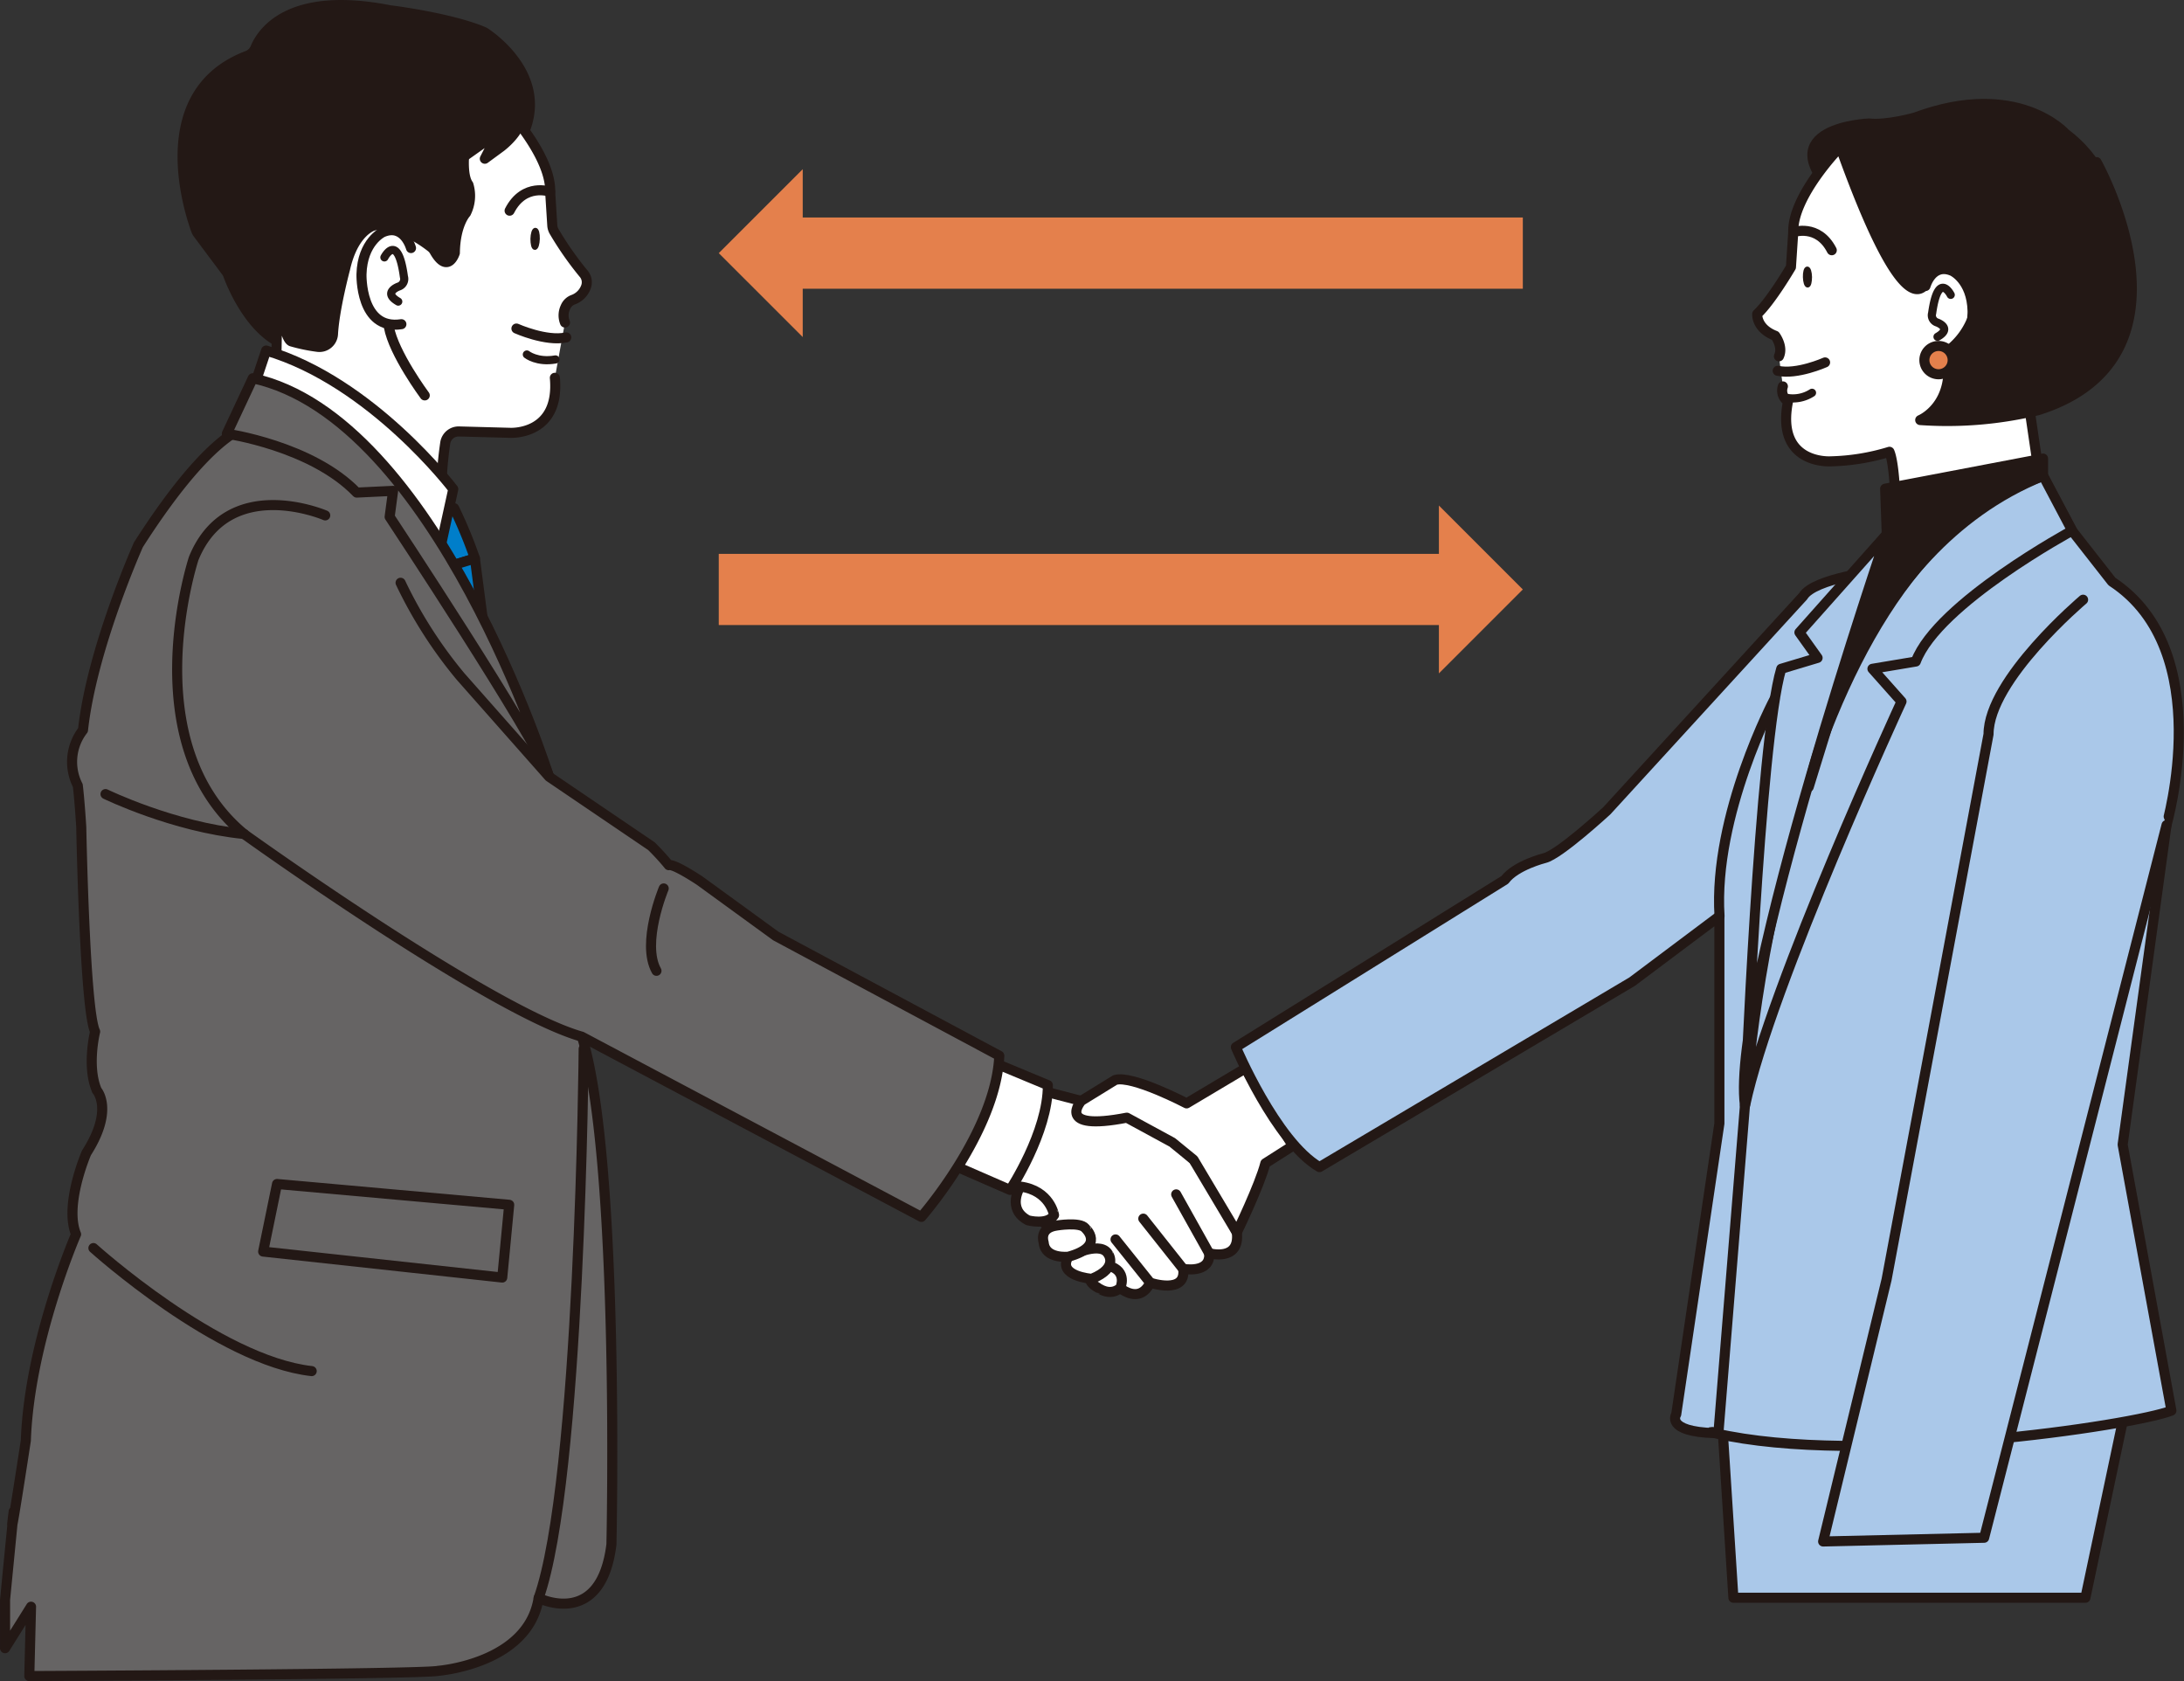 <svg id="文字" xmlns="http://www.w3.org/2000/svg" viewBox="0 0 492.64 379.15"><rect x="0" y="0" width="492.64" height="379.15" fill="#333333" stroke="none"/><defs><style>.cls-1,.cls-12{fill:#e4804c;}.cls-2{fill:#dedfdf;stroke-width:2.13px;}.cls-10,.cls-11,.cls-12,.cls-2,.cls-3,.cls-4,.cls-5,.cls-6,.cls-7,.cls-8,.cls-9{stroke:#231815;stroke-linecap:round;stroke-linejoin:round;}.cls-3{fill:#aac8e9;}.cls-10,.cls-11,.cls-12,.cls-3,.cls-4,.cls-5,.cls-7,.cls-9{stroke-width:2.27px;}.cls-4,.cls-6{fill:#fff;}.cls-5,.cls-8{fill:#231815;}.cls-6{stroke-width:1.84px;}.cls-7{fill:none;}.cls-8{stroke-width:0.99px;}.cls-9{fill:#007eca;}.cls-10{fill:#666464;}.cls-11{fill:#7d7d7d;}</style></defs><polygon class="cls-1" points="343.5 49.06 181.07 49.06 181.07 38.16 162.13 57.09 181.07 76.02 181.07 65.12 343.5 65.12 343.5 49.06"/><polygon class="cls-1" points="343.5 132.95 324.57 114.02 324.57 124.92 162.13 124.92 162.13 140.98 324.57 140.98 324.57 151.88 343.5 132.95"/><path class="cls-2" d="M247.68,503.68H194.57a1.92,1.92,0,0,1-1.83-2.47l2.48-8.21a1.91,1.91,0,0,1,1.83-1.36H245.2A1.91,1.91,0,0,1,247,493l2.48,8.21A1.92,1.92,0,0,1,247.68,503.68Z" transform="translate(-151.64 -127.26)"/><polygon class="cls-3" points="479.69 316.43 470.4 360.36 391 360.36 386.78 294.47 479.69 316.43"/><path class="cls-4" d="M430.63,405.23s-4.69-10.55-9.77-16.41c0,0-10.16-10.16-16.41-10.94l-19.54-5.08-6.64,16.8,2.34,4.3s2.34,9,9.38,10.16l12.11,11.72s5.87,7,9,.79c0,0,8.21,2.73,7.43-3.13,0,0,6.25,1.17,5.86-3.52C424.38,409.92,431.41,411.88,430.63,405.23Z" transform="translate(-151.64 -127.26)"/><line class="cls-4" x1="265.31" y1="269.38" x2="272.74" y2="282.67"/><line class="cls-4" x1="257.89" y1="274.85" x2="266.87" y2="286.18"/><line class="cls-4" x1="251.63" y1="279.54" x2="259.45" y2="289.31"/><path class="cls-4" d="M388,372l-16-6.65L364.24,389l15.24,6.64S388.07,382.64,388,372Z" transform="translate(-151.64 -127.26)"/><path class="cls-5" d="M264.91,153.28l-.75,3.29a3.15,3.15,0,0,0-.07.92l1.81,23.44a3.07,3.07,0,0,1-.84,2.36l-26,27.32a3.1,3.1,0,0,1-3.2.8l-21.5-7.17a2.89,2.89,0,0,1-.69-.32c-6.34-3.91-9.84-12.65-10.57-14.64a3.3,3.3,0,0,0-.43-.78L196.32,180a2.77,2.77,0,0,1-.42-.75c-1.36-3.69-10.61-31,11.51-39.4a3.21,3.21,0,0,0,1.82-1.74c1.45-3.53,7.59-13.09,30.63-8.48l.17,0c1.07.14,13.43,1.77,20.6,4.77a2.94,2.94,0,0,1,.55.3c2.05,1.38,14.7,10.58,8.11,23.57" transform="translate(-151.64 -127.26)"/><path class="cls-4" d="M279.08,200a4.32,4.32,0,0,1,.11-3.47,3,3,0,0,1,1.7-1.66,4.82,4.82,0,0,0,2.88-2.78,3,3,0,0,0-.56-3.2,73.51,73.51,0,0,1-6.56-9.4,3.1,3.1,0,0,1-.43-1.39l-.48-7.56c.16-5.91-5.1-13.21-8.44-17.23a3,3,0,0,0-4.22-.47,4.52,4.52,0,0,1-3,1,3.16,3.16,0,0,0-3,2.64c-.7,3.78-1.51,10.08.22,12.44a8.62,8.62,0,0,1-.55,6.38s-2.43,2.57-2.51,9c0,0-1.53,4.88-4.55-.31a3,3,0,0,0-.84-1,30.43,30.43,0,0,0-5.77-3.54s-.3-2.38-6.79-1.38a3.36,3.36,0,0,0-.82.24c-1.23.57-4.44,2.67-6,9.62h0s-2.41,9-2.72,14.69a3.09,3.09,0,0,1-2.26,2.79h0a3.18,3.18,0,0,1-1.19.08,39.28,39.28,0,0,1-5.89-1.22c-2.23-.66-3.62-16.57-3.11-14.3l-.34,19.6a3,3,0,0,1,0,1.34l-2.22,9.87a3.08,3.08,0,0,0,1.7,3.47l33.4,15.55a3.07,3.07,0,0,0,4.37-2.67,82.72,82.72,0,0,1,.88-10.07,3.06,3.06,0,0,1,3.1-2.49l11.5.31s11.3.66,10.11-12.41" transform="translate(-151.64 -127.26)"/><path class="cls-4" d="M242.18,200.38c-9.36,1.44-9-11.26-9-11.26.19-7.33,4.77-9.47,4.77-9.47,4.86-2.12,6.4,3.56,6.4,3.56" transform="translate(-151.64 -127.26)"/><path class="cls-5" d="M267.05,147.83a3.09,3.09,0,0,1,2.8,3c.07,2.39-.75,6-5.13,9.5L261,163.06l3.08-6L256,162.78a3.07,3.07,0,0,1-4.65-1.41l-1.64-4.32a3.05,3.05,0,0,1,.49-3l4.85-5.92a3,3,0,0,1,2.66-1.11Z" transform="translate(-151.64 -127.26)"/><path class="cls-6" d="M238.35,185.31s3-5.85,4.4,4.36a1.79,1.79,0,0,1-1.19,2.22s-3.71,1.31-.09,3.39" transform="translate(-151.64 -127.26)"/><path class="cls-4" d="M268.13,201.36s6.69,3,11.24,2" transform="translate(-151.64 -127.26)"/><path class="cls-6" d="M270.48,207.21s2.3,1.85,6.46,1.12" transform="translate(-151.64 -127.26)"/><path class="cls-7" d="M275.74,170.51s-5.87-2.13-9.15,4.27" transform="translate(-151.64 -127.26)"/><path class="cls-8" d="M271.78,181.13c0,1.1.2,2,.51,2s.59-.87.62-2-.2-2-.51-2S271.81,180,271.78,181.13Z" transform="translate(-151.64 -127.26)"/><path class="cls-4" d="M247.45,216.44s-7-9.41-8.09-15.44" transform="translate(-151.64 -127.26)"/><path class="cls-9" d="M258.77,253.21a103.57,103.57,0,0,0-4.69-11.33l-3.91-.39L249.78,256Z" transform="translate(-151.64 -127.26)"/><polygon class="cls-9" points="109.86 147.06 109.4 143.5 107.12 125.96 98.14 128.69 98.14 139.64 109.86 147.06"/><path class="cls-4" d="M251.14,250.09l2.74-12.51s-18.37-24.23-42.21-31.26l-2.34,7L249.19,256Z" transform="translate(-151.64 -127.26)"/><path class="cls-10" d="M282.91,361.07c8.6,27.75,6.65,114.51,6.65,114.51-2.35,19.14-16.42,12.11-16.42,12.11-2.34,14.85-22.66,16.41-22.66,16.41-3.13.79-92.23,1.18-92.23,1.18l.39-15.64L152.78,499V488.08l1.95-19.93c-1.56,12.12,2.74-16,2.74-16,.78-22.28,11.33-46.51,11.33-46.51-2.74-6.64,2.34-18.36,2.34-18.36,6.26-9.77,2.35-14.07,2.35-14.07-2.35-5.47-.39-13.29-.39-13.29-2.35-4.69-3.13-46.11-3.13-46.11-.39-6.26-.78-9.38-.78-9.38a11.69,11.69,0,0,1,1.17-12.51c2-18.36,12.51-41.81,12.51-41.81,18-28.14,26.18-27,26.18-27,33.22-11.33,61,65.27,61,65.27l5.47,14.06Z" transform="translate(-151.64 -127.26)"/><path class="cls-10" d="M275.49,302.45s-25.41-80.89-66.83-89.88l-5.86,12.51s19.15,2.73,29.31,13.28l8.2-.39-.78,5.86s32.83,49.64,36,58.62" transform="translate(-151.64 -127.26)"/><path class="cls-11" d="M270.78,295.5" transform="translate(-151.64 -127.26)"/><path class="cls-10" d="M225,243.5s-21.85-9.43-29.67,9.71c0,0-13.67,41.43,11.34,62.14,0,0,55.49,39.86,76.2,45.72l76.6,40.65s16.8-19.15,17.58-36.35l-50.41-27L309.49,325.9s-5.84-3.91-7-3.51c0,0-1.58-2-3.93-4.3l-23.05-15.64-20-22.63a100.22,100.22,0,0,1-13.51-21.12" transform="translate(-151.64 -127.26)"/><path class="cls-7" d="M301.35,327.64s-5.15,12.33-1.63,18.58" transform="translate(-151.64 -127.26)"/><path class="cls-10" d="M175.44,306.36s15.24,7.43,31.27,9" transform="translate(-151.64 -127.26)"/><polygon class="cls-10" points="114.86 271.73 113.29 288.14 59.36 282.28 62.49 267.04 114.86 271.73"/><path class="cls-7" d="M283.3,363.81s-.78,97.31-10.16,123.88" transform="translate(-151.64 -127.26)"/><path class="cls-10" d="M172.71,408.75s28.13,25.4,49.24,27.75" transform="translate(-151.64 -127.26)"/><path class="cls-4" d="M419.3,376.12s-12.31-6.45-16.12-5.28l-7.62,4.69s-6.16,7,10.26,3.81l10.25,5.57,4.79,3.91,9.77,16.41s5.16-10.62,6.43-15.6l6.19-3.94-10.7-17.46Z" transform="translate(-151.64 -127.26)"/><path class="cls-4" d="M404.35,417.74s1.76-3.81-2.64-5c0,0-7.62,2.05-2.34,5C399.37,417.74,402,419.79,404.35,417.74Z" transform="translate(-151.64 -127.26)"/><path class="cls-4" d="M381.78,394.88s-3.22,5,1.76,7.62c0,0,4.4,1.17,5.86-1.18C389.4,401.32,388.52,395.76,381.78,394.88Z" transform="translate(-151.64 -127.26)"/><path class="cls-4" d="M397.9,415.69s-7.91-.59-5.27-5c0,0,6.74-3.51,8.79-.88C401.42,409.82,404.35,413.05,397.9,415.69Z" transform="translate(-151.64 -127.26)"/><path class="cls-4" d="M392.63,410.7s-5.28.59-5.57-3.22c0,0-1.17-3.22,2.93-3.81,0,0,5.27-.88,6.45.59C396.44,404.26,401.13,408.36,392.63,410.7Z" transform="translate(-151.64 -127.26)"/><path class="cls-5" d="M617.52,157.37s-10.84-12.2-33.89-3.61c0,0-6.33,1.81-10.4,1.35,0,0-23.05.91-7.23,16.27l33.9,44.75s27.57-3.17,29.37-29.38C629.27,186.75,632,168.22,617.52,157.37Z" transform="translate(-151.64 -127.26)"/><path class="cls-4" d="M553.8,214.41a2.86,2.86,0,0,0,1.16,3.37c-2.86,14.39,9.65,13.53,9.65,13.53a48.94,48.94,0,0,0,13.23-2.15c1.52,3.54,1.57,18.24,1.57,18.24l-.75,8c22.51,12.05,36.23-3.06,33.71-15.92l-3.18-21.6,7.29-8.69C613.7,212.17,605.3,213,605.3,213l-2.7-.74c.42-4.84,4.33-1.38,4.33-1.38-.46-3.92-10.34-13.5-10.34-13.5a90.5,90.5,0,0,0-2.68-10.49c-6.48-1.09-6.77,1.25-6.77,1.25h0s-3.11,20.53-20.39-27.76c0,0-10.82,11-10.61,19.24l-.52,7.88s-4.46,7.63-7.61,10.58c0,0-.27,3.23,4.07,4.91,0,0,1.85,2.45.83,4.63" transform="translate(-151.64 -127.26)"/><path class="cls-4" d="M588,208.08c8.89,1.39,8.59-10.69,8.59-10.69-.18-7-4.53-9-4.53-9-4.61-2-6.09,3.38-6.09,3.38" transform="translate(-151.64 -127.26)"/><path class="cls-6" d="M591.66,193.76s-2.82-5.57-4.19,4.13A1.71,1.71,0,0,0,588.6,200s3.52,1.25.08,3.22" transform="translate(-151.64 -127.26)"/><path class="cls-4" d="M563.32,209s-6.37,2.85-10.69,1.89" transform="translate(-151.64 -127.26)"/><path class="cls-6" d="M560.37,215.85a7.93,7.93,0,0,1-6.15,1.05" transform="translate(-151.64 -127.26)"/><path class="cls-7" d="M556.14,179.63s5.58-2,8.69,4.07" transform="translate(-151.64 -127.26)"/><path class="cls-8" d="M559.88,189.73c0,1-.19,1.89-.49,1.89s-.55-.82-.58-1.86.19-1.88.49-1.89S559.86,188.7,559.88,189.73Z" transform="translate(-151.64 -127.26)"/><path class="cls-3" d="M575.59,256s-14.76,1.64-17.22,5.74l-44.28,48.38s-10.67,9.84-14,10.66c0,0-6.56,1.64-9,4.92l-60.68,37.73s9,21.32,18.86,27.06l70.53-41.83,19.68-14.76v46.75l-9.74,65.61s-2.57,3.88,8.65,4.23c2.39.07-2.62-.61,0,0,32.94,7.6,94.87-1.8,103.05-5.07l-11-60,9.89-72.05s11.48-39.36-12.3-54.94l-9-11.48-6.57-12.31Z" transform="translate(-151.64 -127.26)"/><path class="cls-3" d="M619.06,246.94s-30.35,16.4-35.27,29.52L574,278.1l6.56,7.38s-29.52,64-35.26,91c0,0,7.38-121.37,67.24-141.88Z" transform="translate(-151.64 -127.26)"/><path class="cls-3" d="M577.23,247.76s-35.26,103.33-32,128.75c0,0,3.28-82,8.2-98.41l8.2-2.46-4.1-5.74Z" transform="translate(-151.64 -127.26)"/><line class="cls-3" x1="387.62" y1="323.19" x2="393.61" y2="249.25"/><path class="cls-3" d="M621.52,262.52s-21.33,18-21.33,30.34l-23,123-14.31,59.07,36.32-.84,41.14-160.74" transform="translate(-151.64 -127.26)"/><path class="cls-5" d="M576.87,237.48l.36,10.28-17.6,57s10.89-53.31,52.86-70.16l0-3.91Z" transform="translate(-151.64 -127.26)"/><path class="cls-7" d="M551.93,284.89s-13.87,26.15-12.42,49" transform="translate(-151.64 -127.26)"/><path class="cls-5" d="M584.78,222s8.26-3.38,6-15.4a16.59,16.59,0,0,0,6-18.77l27.78-24s24.77,43.92-13.14,55.93A87.28,87.28,0,0,1,584.78,222Z" transform="translate(-151.64 -127.26)"/><path class="cls-12" d="M592.1,208.48a3.19,3.19,0,1,1-3.19-3.19A3.19,3.19,0,0,1,592.1,208.48Z" transform="translate(-151.64 -127.26)"/></svg>